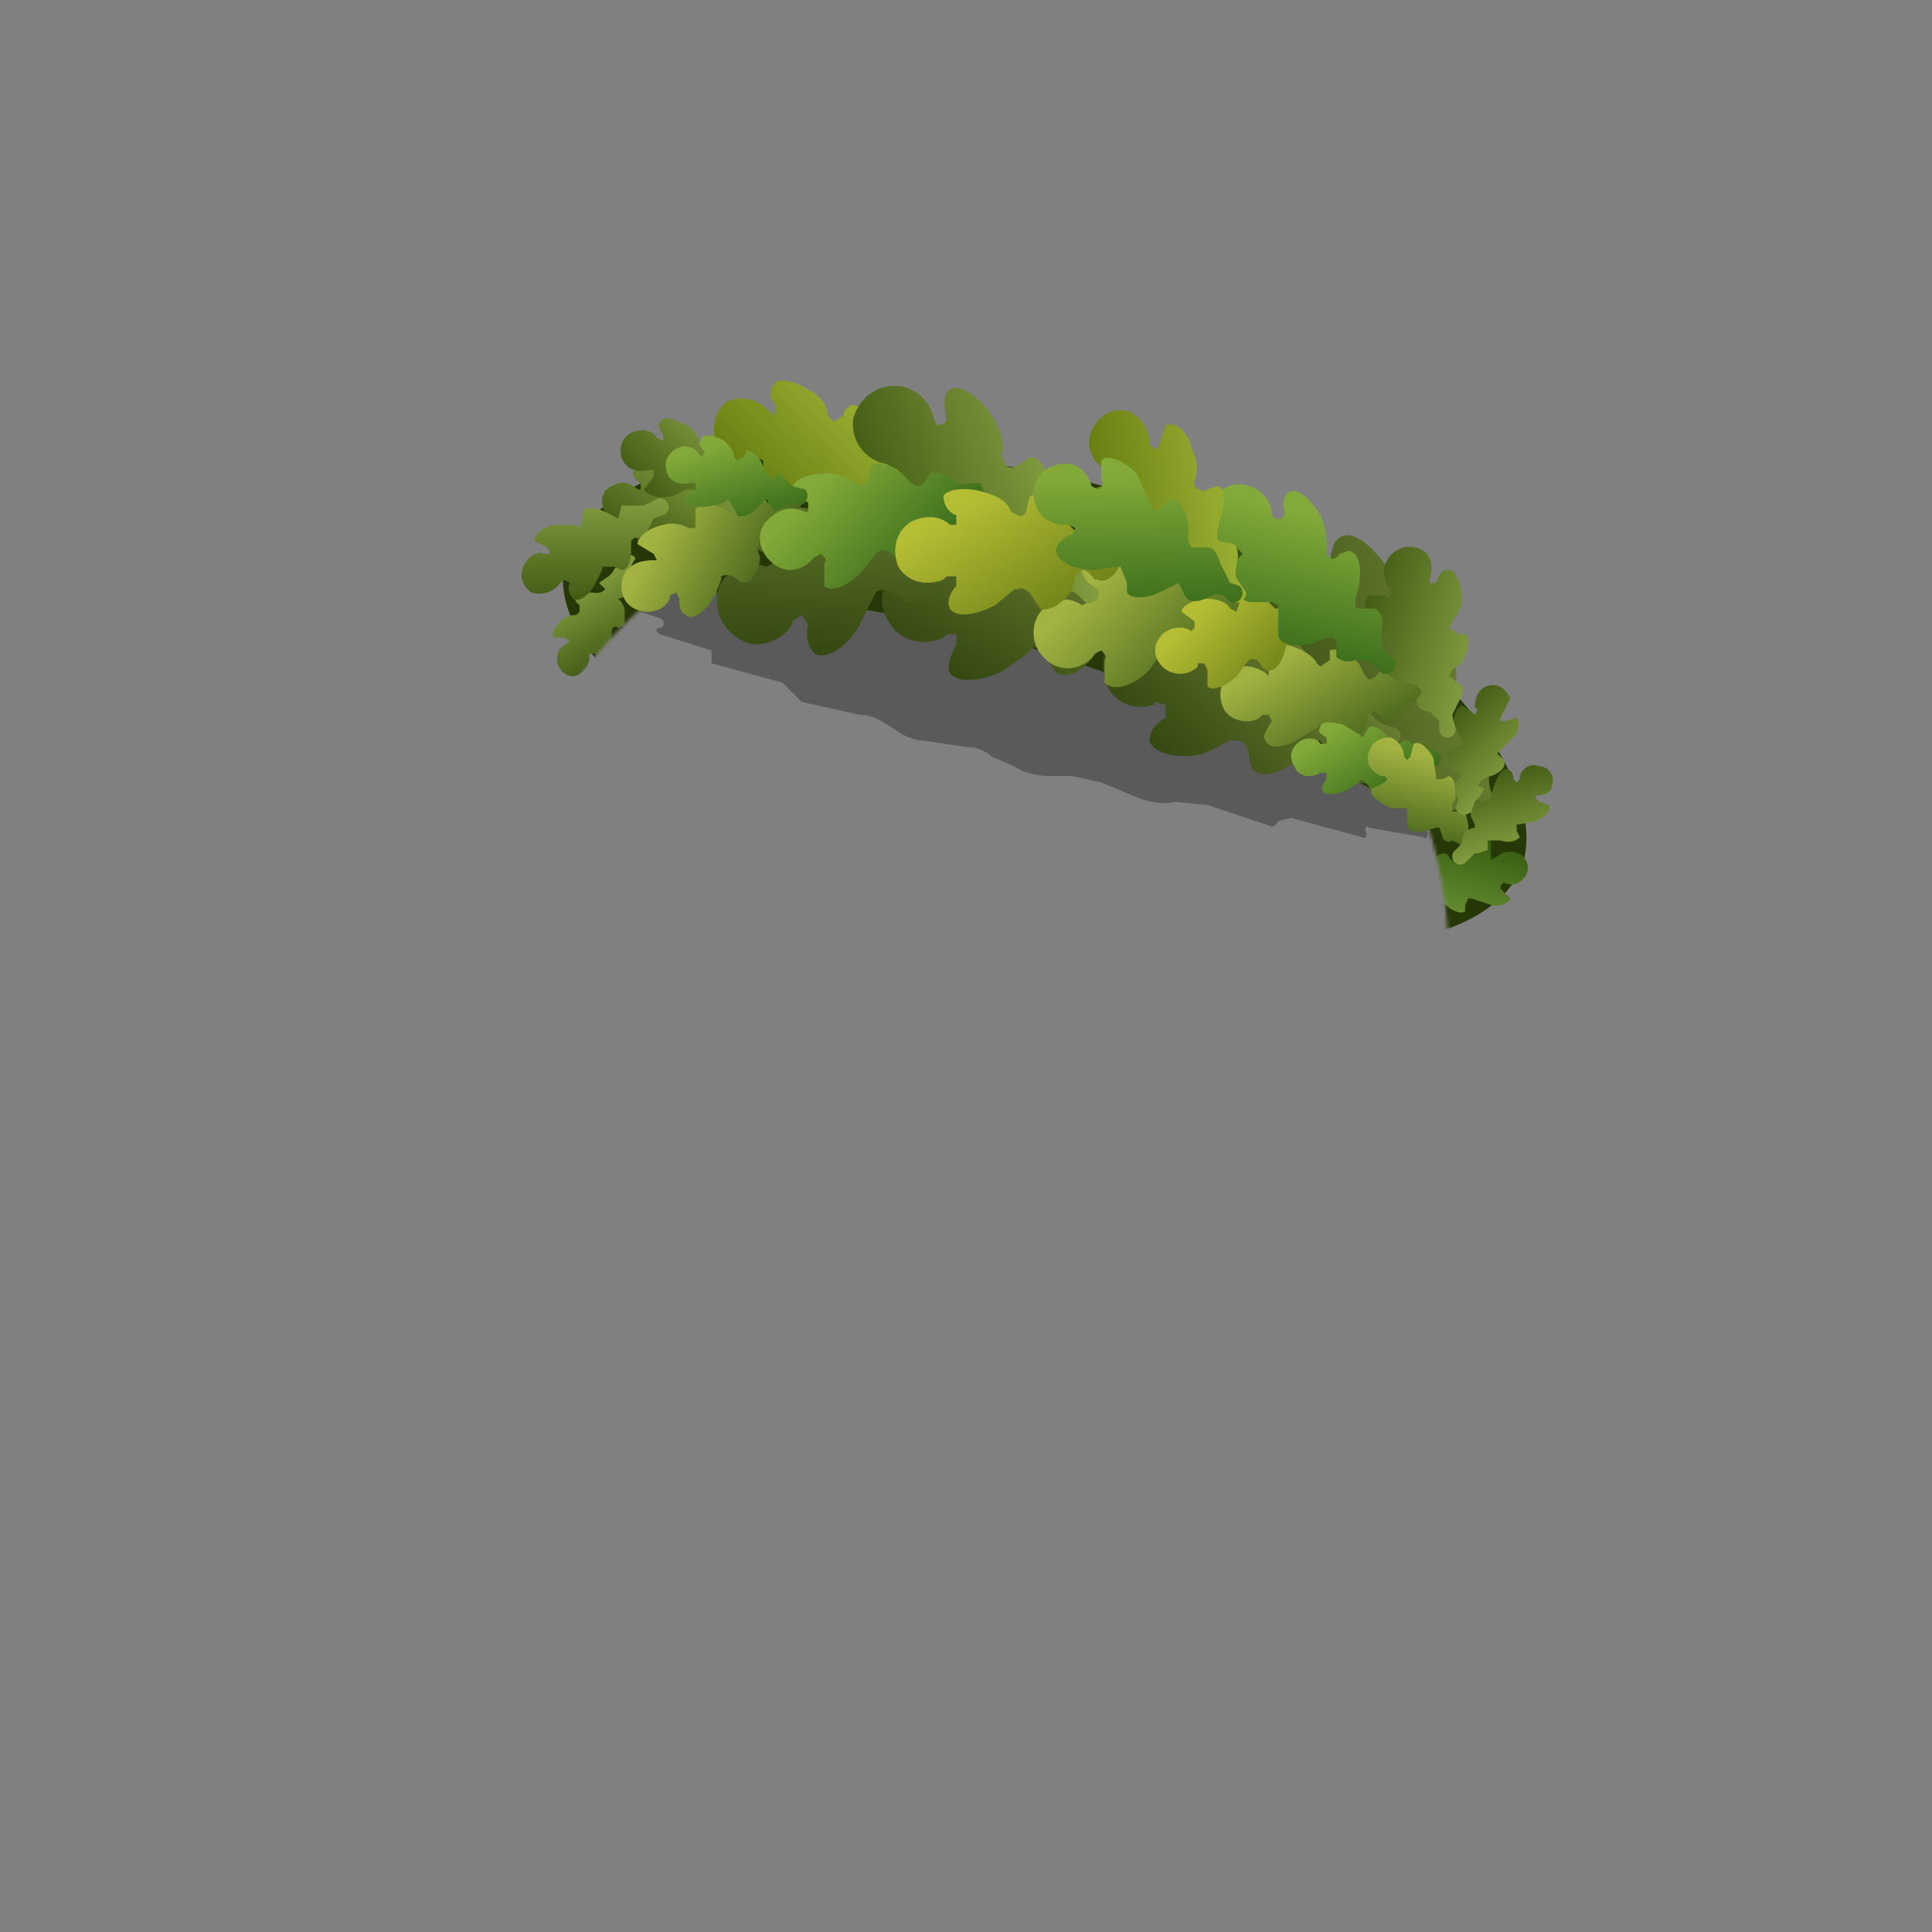 <svg width="600" height="600" fill="none" xmlns="http://www.w3.org/2000/svg"><rect width="100%" height="100%" fill="#808080" stroke="none"/><mask id="a" style="mask-type:alpha" maskUnits="userSpaceOnUse" x="0" y="0" width="600" height="600"><path fill-rule="evenodd" clip-rule="evenodd" d="M600 0H0v600h600V0ZM300 450a150 150 0 1 0 0-300 150 150 0 0 0 0 300Z" fill="#D9D9D9"/></mask><g mask="url(#a)"><path d="M473 268c-9 27-66 39-164 7-99-32-142-76-133-102 8-27 70-51 169-19 99 31 136 87 128 114Z" fill="#273807"/><path fill-rule="evenodd" clip-rule="evenodd" d="M453 267h1l2-3c2-3 6-4 7-3v6l2-1c2-2 6-2 8 0s2 5 0 7-4 2-6 1l-1 1v1l3 3c0 1-3 3-6 2l-6-2h-1l-1 2v2c-1 1-4 0-6-2h-1a7 7 0 0 0-5-2l1 2h-4l-1-1-4 1a2 2 0 0 1-1-5l3-1 1-1 2-2h1l2 1 1-1v-3c1-3 3-4 5-4l1 1c0 1 2 2 3 1Z" fill="url(#b)"/><path fill-rule="evenodd" clip-rule="evenodd" d="M453 267h1l2-3c2-3 6-4 7-3v6l2-1c2-2 6-2 8 0s2 5 0 7-4 2-6 1l-1 1v1l3 3c0 1-3 3-6 2l-6-2h-1l-1 2v2c-1 1-4 0-6-2h-1a7 7 0 0 0-5-2l1 2h-4l-1-1-4 1a2 2 0 0 1-1-5l3-1 1-1 2-2h1l2 1 1-1v-3c1-3 3-4 5-4l1 1c0 1 2 2 3 1Z" fill="#086000" fill-opacity=".2"/><path fill-rule="evenodd" clip-rule="evenodd" d="M190 196v4c0 3-1 6-3 6-1 0-2-1-2-3h-2v2c0 2-3 5-5 5-3 0-5-3-5-5 0-3 1-4 3-5l1-1-2-1h-3c-1-1 0-3 2-5s4-2 5-2l1-1v-2l-1-1c-1-1 1-3 4-3h1a4 4 0 0 0 4-1l-1-1-1-1 3-2 1-1 2-3a3 3 0 1 1 4 3l-1 2v5l-3 1 1 1 1 2v5l-2 1c-1-1-2 0-2 1Z" fill="url(#c)"/></g><path opacity=".3" d="M325 199c4 0 8 1 11 3l7 3 9 3 12 2c4 0 8 2 11 4 2 2 6 3 9 4l19 4 3 3 3 3 21 5v5l17 5c1 0 1 2-1 2v2l7 3c1 0 1 2-1 2-1 0-2 2-1 3 2 1 1 3 0 2l-7-1c-2 0-2 2-1 2 1 1 0 3-1 2l-17-3c-1-1-1 1-1 1 1 1 0 3-1 2l-22-6-4 1c-1 2-2 2-4 1l-18-6-10-1c-4 1-8 0-11-1l-12-5-9-2h-7c-4 0-8-1-11-3l-7-3c-2-2-5-3-8-3l-13-2c-4 0-7-2-10-4s-6-4-10-4l-18-4-3-3-3-3-22-6v-4l-16-5c-2-1-1-2 0-2s2-2 0-3l-6-2c-2-1-1-3 0-3 2 0 2-2 1-2-2-1-1-3 1-3l7 1c1 1 2-1 1-2-2 0-1-2 0-2l17 4c1 0 2-1 1-2s0-2 1-2l22 6c1 1 3 0 4-1l4-1 18 6c3 1 7 2 10 1 4 0 8 0 11 2l12 4 9 2 7 1Z" fill="#000"/><path d="M467 258c-4 12-58-28-138-54-79-26-137-16-133-28 4-13 70-49 150-24 80 26 125 93 121 106Z" fill="#273807"/><path fill-rule="evenodd" clip-rule="evenodd" d="m410 224-3-1-10-2c-11-2-18-9-17-14 1-3 5-5 10-6 2 0 3-2 3-4l-3-2-2-1c-9-2-14-11-11-19 2-9 11-14 19-12 7 2 12 8 12 15l2 2c2 1 4-1 3-3 0-5 1-9 3-10 4-3 11 3 16 11 3 6 4 13 3 16v4c2 2 5 2 7 0l4-2c5 1 7 9 6 17l-2 7v4c2 3 6 1 9 2 3 0 4 5 4 10-1 5-1 10 2 13l3 3a3 3 0 0 1-4 4l-2-2c-3-3-8-3-12-2-5 1-9-1-10-3v-1c0-3 1-6-1-8h-5l-6 3c-9 1-16-1-17-6v-4c2-3 2-8-1-9Z" fill="url(#d)"/><path fill-rule="evenodd" clip-rule="evenodd" d="M384 230h-2l-8 4c-8 2-16 0-17-4 0-2 1-5 5-7v-4l-3-1-1 1c-7 2-14-2-15-9-2-7 2-13 8-15 5-2 11 1 14 5l2 1c1 0 2-2 1-3-2-4-3-7-2-9 2-3 9-2 15 2 4 3 7 7 8 10l2 2c1 1 4 0 4-2l2-3c4-2 8 3 11 9l1 5 2 3c2 1 4-2 6-3 2 0 5 2 7 6 1 3 3 6 6 7l3 1a2 2 0 1 1-1 5l-3-1c-2-1-5 1-8 3-2 3-6 3-8 2v-1c-1-1-2-4-4-4l-3 1-3 5c-5 4-11 6-14 3l-1-3c0-3-1-6-4-6Z" fill="url(#e)"/><path fill-rule="evenodd" clip-rule="evenodd" d="m321 201-2 2-7 5c-7 4-15 4-17 1-1-2 0-5 2-9v-3h-3l-1 1c-6 3-14 1-17-5-4-6-2-13 4-17 5-3 11-2 14 2h3v-3c-3-3-5-6-4-8 1-3 8-4 15-2 5 2 9 5 10 7l2 2c2 1 4-1 4-3l1-4c3-2 9 1 13 6l2 5 3 2c2 1 4-3 6-4 1-1 5 0 7 4 2 2 5 5 8 5h4a2 2 0 1 1-1 5h-2c-3 0-6 2-7 5-2 3-6 5-7 4l-1-1c-1-1-3-3-5-3l-2 2-2 5c-4 6-9 9-13 7l-2-3c0-2-3-5-5-5Z" fill="url(#f)"/><path fill-rule="evenodd" clip-rule="evenodd" d="m272 184-1 2-4 8c-4 7-10 11-14 9-2-2-3-5-2-9l-2-3-3 2v1c-4 6-12 8-17 4-6-4-8-11-5-17 3-5 9-7 14-5l2-1c1-1 0-3-1-3-4-1-7-3-8-5 0-3 5-7 12-9 6-1 10 0 13 2h3c2 0 2-3 1-5v-4c1-3 8-3 14 0l5 3 3 1c2-1 2-4 3-7h8c3 2 7 3 10 1l3-1a2 2 0 1 1 2 4l-3 1c-2 2-3 5-3 8-1 4-3 7-5 7-2-1-5-2-6-1s-2 2-1 3v5c0 7-4 12-8 12l-3-2c-1-1-5-3-7-1Z" fill="url(#g)"/><path fill-rule="evenodd" clip-rule="evenodd" d="m410 225-1 1-5 3c-4 3-10 4-11 1-1-1 0-3 2-6l-1-2h-2l-1 1c-3 2-9 1-11-3s-1-9 3-12c3-2 7-1 10 1l1 1v-3c-2-1-3-3-2-5 0-2 5-3 10-1 3 1 6 3 7 5l1 1 3-2v-3c2-1 6 1 9 4l2 4 1 1c2 0 3-2 4-3s3 0 5 3l4 2 4 1a3 3 0 0 1 0 4h-3c-2 0-3 1-4 3s-3 3-5 2l-3-2-2 1-1 4c-3 4-6 5-9 4l-1-2c0-1-2-3-4-3Z" fill="url(#h)"/><path fill-rule="evenodd" clip-rule="evenodd" d="m423 242-1 1-3 2c-4 2-7 2-8 1s0-3 1-4v-2h-2c-3 2-7 1-8-2-2-3-1-6 2-8 2-1 5-1 6 1h2v-2c-2-1-3-2-2-3 0-2 3-2 7-1l5 3 1 1 1-1 1-2c1-1 4 0 6 3l1 2 1 1 3-2c1 0 2 0 3 2l2 1h4a2 2 0 1 1 0 5h-3l-2 1c-1 2-2 2-3 2l-3-2-1 1-1 3c-2 2-4 4-6 3l-1-2-2-2Z" fill="url(#i)"/><path fill-rule="evenodd" clip-rule="evenodd" d="m423 242-1 1-3 2c-4 2-7 2-8 1s0-3 1-4v-2h-2c-3 2-7 1-8-2-2-3-1-6 2-8 2-1 5-1 6 1h2v-2c-2-1-3-2-2-3 0-2 3-2 7-1l5 3 1 1 1-1 1-2c1-1 4 0 6 3l1 2 1 1 3-2c1 0 2 0 3 2l2 1h4a2 2 0 1 1 0 5h-3l-2 1c-1 2-2 2-3 2l-3-2-1 1-1 3c-2 2-4 4-6 3l-1-2-2-2Z" fill="#008615" fill-opacity=".2"/><path fill-rule="evenodd" clip-rule="evenodd" d="M437 251h-5c-4-2-7-4-6-6l4-2 1-1-1-1h-1c-3-1-5-4-4-7 1-4 4-5 7-5 2 1 4 3 4 6l1 1 1-1 1-4c2-1 4 1 6 4l1 6v1h2l2-1c2 1 2 3 2 7l-1 2v2h4l1 4v2l3 3a2 2 0 1 1-4 3l-2-2-2-1c-1 1-3 0-3-1l-1-3h-1l-3 1c-3 1-6 0-6-2v-5Z" fill="url(#j)"/><path fill-rule="evenodd" clip-rule="evenodd" d="m362 201-1 1-4 6c-5 5-11 7-14 4v-7c1-1 0-2-1-3l-2 1a10 10 0 0 1-16 1c-4-4-4-11 0-15 3-3 8-4 12-1l2-1v-3c-4-1-6-3-5-5 0-3 5-5 11-5 4 1 8 2 10 4l2 1c2 0 3-2 2-4l1-3c2-2 7-1 11 2l3 4 3 1c2 0 2-3 3-5 1-1 5 0 7 2 2 1 5 3 7 2l4-1a2 2 0 1 1 1 5l-3 1c-2 0-3 2-4 5s-3 5-5 4h-1l-4-2-2 3v4c-2 6-6 9-9 8l-2-2c-1-2-4-3-6-2Z" fill="url(#k)"/><path fill-rule="evenodd" clip-rule="evenodd" d="m388 205-1 1-3 4c-3 3-8 5-9 3v-5l-1-2h-2v1c-3 3-8 3-11 0s-3-7 0-10c2-2 6-3 9-1l1-1v-2l-4-3c0-2 4-4 8-4 3 0 6 1 7 3l2 1 1-3v-2c2-2 5-1 8 1l3 3h1c2 0 2-2 3-3s3 0 5 1c1 1 2 2 3 1h4a2 2 0 1 1 1 4l-3 1c-1 0-2 1-2 3l-3 3h-1c-1-1-2-2-3-1l-1 1-1 3c-1 4-3 7-6 6l-1-1c-1-2-3-3-4-2Z" fill="url(#l)"/><path fill-rule="evenodd" clip-rule="evenodd" d="m388 205-1 1-3 4c-3 3-8 5-9 3v-5l-1-2h-2v1c-3 3-8 3-11 0s-3-7 0-10c2-2 6-3 9-1l1-1v-2l-4-3c0-2 4-4 8-4 3 0 6 1 7 3l2 1 1-3v-2c2-2 5-1 8 1l3 3h1c2 0 2-2 3-3s3 0 5 1c1 1 2 2 3 1h4a2 2 0 1 1 1 4l-3 1c-1 0-2 1-2 3l-3 3h-1c-1-1-2-2-3-1l-1 1-1 3c-1 4-3 7-6 6l-1-1c-1-2-3-3-4-2Z" fill="#FFE600" fill-opacity=".2"/><path fill-rule="evenodd" clip-rule="evenodd" d="M463 248v-1l1-3c1-3 3-6 4-5 1 0 2 1 2 3l1 1 1-1v-1c1-3 4-4 6-3 3 0 5 3 4 6 0 2-2 3-5 3v1l1 1 3 1c1 1-1 4-4 5l-5 1h-1v2l1 2c-1 1-3 2-6 1h-4v1h-1 1v2l-3 1h-1l-3 3a2 2 0 1 1-3-4l2-2v-1l1-3 3-1v-1l-1-2c-1-3 0-5 2-6l1 1 3-1Z" fill="url(#m)"/><path fill-rule="evenodd" clip-rule="evenodd" d="M454 231v-1l-2-4c-1-3 0-6 2-7l3 2 1 1 1-2h-1c0-3 1-6 4-7s6 1 7 4l-3 6v1h1l4-1c1 1 1 4-1 6l-4 4-1 1 1 1 1 1c1 2-1 4-4 5a5 5 0 0 0-4 3l2 1-2 3-1 1-1 3a3 3 0 0 1-5-1l1-3-1-1v-4l2-2-1-1-2-1c-2-2-2-5-1-6h1l3-2Z" fill="url(#n)"/><path fill-rule="evenodd" clip-rule="evenodd" d="m433 200-1-1-4-4c-4-3-5-8-3-10h5c1 1 2 0 2-1v-2h-1a8 8 0 0 1 11-11c3 2 3 6 2 9v1h2c1-3 2-4 4-4s4 4 4 9c0 3-2 6-3 7l-1 2 3 2h2c2 1 1 5-1 9l-3 2-1 2 4 3c1 1 0 3-1 5l-2 4 1 4a2 2 0 1 1-5 1v-3l-3-3c-3 0-4-2-4-3v-1c1-1 2-2 1-3l-1-1-4-1c-4-1-7-4-6-6l2-2c1-1 2-3 1-4Z" fill="url(#o)"/><path fill-rule="evenodd" clip-rule="evenodd" d="m397 188-2-1h-7c-6-2-11-6-10-9 0-2 3-3 6-4l2-2-2-2h-1c-6-1-9-7-7-12 1-6 7-9 12-7 4 1 7 5 7 9l1 1c2 1 3-1 3-2-1-3 0-5 1-6 3-2 7 2 10 7 2 4 2 8 2 10v2c1 2 3 2 4 0l3-1c3 1 4 5 3 11l-1 4v3h6c2 1 3 4 2 7 0 2 0 5 2 7l2 2a3 3 0 0 1-4 4l-2-2c-1-2-4-2-6-2-3 1-5 0-6-1v-1c0-2 1-4-1-5h-2l-5 2c-5 1-10 0-10-3v-9Z" fill="url(#p)"/><path fill-rule="evenodd" clip-rule="evenodd" d="m397 188-2-1h-7c-6-2-11-6-10-9 0-2 3-3 6-4l2-2-2-2h-1c-6-1-9-7-7-12 1-6 7-9 12-7 4 1 7 5 7 9l1 1c2 1 3-1 3-2-1-3 0-5 1-6 3-2 7 2 10 7 2 4 2 8 2 10v2c1 2 3 2 4 0l3-1c3 1 4 5 3 11l-1 4v3h6c2 1 3 4 2 7 0 2 0 5 2 7l2 2a3 3 0 0 1-4 4l-2-2c-1-2-4-2-6-2-3 1-5 0-6-1v-1c0-2 1-4-1-5h-2l-5 2c-5 1-10 0-10-3v-9Z" fill="#008615" fill-opacity=".2"/><path fill-rule="evenodd" clip-rule="evenodd" d="M211 164h-1l-3 3c-4 2-8 2-9 1-1-2 0-3 1-5v-2h-2a6 6 0 0 1-9-2c-2-3-1-7 2-8 3-2 6-1 8 1h1v-2c-2-1-3-3-2-4 0-2 4-2 8-1l5 4 1 1 2-2 1-2c1-1 4 0 6 3l1 3 2 1 3-2c0-1 2 0 3 2l3 1h4a2 2 0 1 1-1 5h-3l-2 1c-1 2-2 3-3 2h-1l-2-2-1 2-2 2c-1 3-4 5-6 4l-1-2c0-1-1-3-3-2Z" fill="url(#q)"/><path fill-rule="evenodd" clip-rule="evenodd" d="M214 152h-1l-4 2c-4 1-8 0-9-2l3-4v-2h-2c-4 1-7-1-8-4-1-4 1-7 4-8s6 0 7 2l2 1v-2c-1-1-2-3-1-4 1-2 4-1 8 1 2 1 4 3 4 5l1 1c1 1 2 0 2-1l1-2c2 0 4 2 6 5v3l1 1c1 1 2-1 4-1 1-1 2 1 3 3l2 2 3 1a2 2 0 0 1-1 5l-3-1h-2c-2 2-4 2-4 1h-1l-2-2-1 1-2 2c-2 2-6 3-7 1v-1c0-2-1-3-3-3Z" fill="url(#r)"/><path fill-rule="evenodd" clip-rule="evenodd" d="m355 164-2-1-6-1c-6-3-9-7-8-10l6-2 2-2-2-2h-1c-5-2-7-8-5-12 2-5 7-8 12-6 4 2 6 6 6 10l1 1c1 1 2 0 2-1l2-6c3-1 7 2 8 7 2 4 2 8 1 10v2c1 1 3 2 4 1l3-1c2 0 3 5 1 10l-1 4v2c1 2 3 1 5 2 1 0 2 3 1 6 0 2-1 4 1 6l2 3a3 3 0 0 1-4 3l-2-3c-1-1-3-2-5-1-3 0-5-1-6-3v-5h-2l-4 1c-5 1-9-1-10-4l1-3c1-1 2-4 0-5Z" fill="url(#s)"/><path fill-rule="evenodd" clip-rule="evenodd" d="m355 164-2-1-6-1c-6-3-9-7-8-10l6-2 2-2-2-2h-1c-5-2-7-8-5-12 2-5 7-8 12-6 4 2 6 6 6 10l1 1c1 1 2 0 2-1l2-6c3-1 7 2 8 7 2 4 2 8 1 10v2c1 1 3 2 4 1l3-1c2 0 3 5 1 10l-1 4v2c1 2 3 1 5 2 1 0 2 3 1 6 0 2-1 4 1 6l2 3a3 3 0 0 1-4 3l-2-3c-1-1-3-2-5-1-3 0-5-1-6-3v-5h-2l-4 1c-5 1-9-1-10-4l1-3c1-1 2-4 0-5Z" fill="#FAFF00" fill-opacity=".2"/><path fill-rule="evenodd" clip-rule="evenodd" d="M254 151h-2l-6 3c-6 1-12 0-13-3 0-2 1-4 4-6v-2l-2-1-2 1c-5 1-10-2-11-7s1-11 6-12c4-1 9 1 11 4l2 1v-3c-2-2-2-5-1-6 1-3 6-2 11 1 4 2 6 5 6 8l2 2 3-2c0-2 1-2 2-3 2-1 6 2 8 7l1 4 1 2c2 1 4-1 5-2 2 0 4 2 5 5l4 5 4 1a2 2 0 1 1-2 4h-2c-2-1-4 0-6 1-2 2-5 3-6 2v-1c-1-1-1-3-3-3l-2 1-3 3c-4 4-8 5-10 3l-1-3c0-2-1-4-3-4Z" fill="url(#t)"/><path fill-rule="evenodd" clip-rule="evenodd" d="M254 151h-2l-6 3c-6 1-12 0-13-3 0-2 1-4 4-6v-2l-2-1-2 1c-5 1-10-2-11-7s1-11 6-12c4-1 9 1 11 4l2 1v-3c-2-2-2-5-1-6 1-3 6-2 11 1 4 2 6 5 6 8l2 2 3-2c0-2 1-2 2-3 2-1 6 2 8 7l1 4 1 2c2 1 4-1 5-2 2 0 4 2 5 5l4 5 4 1a2 2 0 1 1-2 4h-2c-2-1-4 0-6 1-2 2-5 3-6 2v-1c-1-1-1-3-3-3l-2 1-3 3c-4 4-8 5-10 3l-1-3c0-2-1-4-3-4Z" fill="#FAFF00" fill-opacity=".2"/><path fill-rule="evenodd" clip-rule="evenodd" d="M294 165h-10c-9-2-15-6-14-11 0-2 3-4 7-4 2-1 3-2 2-4l-2-1-2-1c-6-1-11-7-10-14 2-7 8-11 15-10 5 1 9 5 10 10l1 2c2 0 3-1 3-2-1-4-1-8 1-9 3-2 9 2 13 8 3 5 4 9 3 12l1 3c1 2 4 1 5 0l3-2c4 0 6 6 6 13l-1 5v3c2 2 5 1 7 1s4 3 3 8c0 3 1 7 3 9l3 2a3 3 0 0 1-4 4l-2-2c-2-2-5-2-8-1-4 1-7 1-8-1v-1c0-2 0-5-2-6h-3l-5 3c-6 2-12 1-14-3l1-4c1-2 1-5-2-7Z" fill="url(#u)"/><path fill-rule="evenodd" clip-rule="evenodd" d="M187 176v1l-2 4c-2 4-5 6-7 5-1-1-2-3-1-5l-2-1-1 1c-2 3-6 4-9 3-3-2-4-6-2-9 1-2 4-4 6-3h2l-1-2-4-2c0-2 2-4 6-5h7l1 1 1-3v-2c0-1 3-2 7 0l2 1 2 1 1-4h7l4-2a2 2 0 1 1 2 5l-3 1-1 2-2 4h-3l-1 1v3c0 3-1 6-3 6l-2-1h-4Z" fill="url(#v)"/><path fill-rule="evenodd" clip-rule="evenodd" d="M224 179v1l-2 5c-3 5-7 8-9 6-2-1-2-3-2-5l-1-2-2 1v1c-2 4-7 5-11 3s-5-7-3-11c2-3 5-4 9-4h1l-1-2-5-3c0-2 3-5 8-6 3-1 6 0 8 1h2v-6c1-1 5-2 9 0l3 2h2l2-4h10l3-2a2 2 0 1 1 2 5l-2 1c-2 1-2 2-2 4s-1 4-3 4h-4l-1 2 1 3c0 4-3 8-5 8l-2-1c-1-1-3-2-5-1Z" fill="url(#w)"/><path fill-rule="evenodd" clip-rule="evenodd" d="m273 171-1 1-4 5c-4 5-10 7-12 5v-7c1-1 0-2-1-3l-2 1-1 1c-4 4-9 4-13 0s-4-10 0-13c3-3 7-4 11-2h1v-3c-3-1-5-3-5-4 0-3 5-5 11-5 4 0 7 2 9 3l2 1 2-3v-3c2-2 6-1 10 2l3 3 2 1c2 0 3-3 4-4s3 0 6 1c1 2 4 3 6 2h3a3 3 0 0 1 1 4l-2 1c-2 0-3 2-4 4-1 3-3 5-4 4h-1c-1-1-3-2-4-1l-1 2-1 4c-2 5-5 8-8 7l-2-2c-1-1-3-3-5-2Z" fill="url(#x)"/><path fill-rule="evenodd" clip-rule="evenodd" d="m273 171-1 1-4 5c-4 5-10 7-12 5v-7c1-1 0-2-1-3l-2 1-1 1c-4 4-9 4-13 0s-4-10 0-13c3-3 7-4 11-2h1v-3c-3-1-5-3-5-4 0-3 5-5 11-5 4 0 7 2 9 3l2 1 2-3v-3c2-2 6-1 10 2l3 3 2 1c2 0 3-3 4-4s3 0 6 1c1 2 4 3 6 2h3a3 3 0 0 1 1 4l-2 1c-2 0-3 2-4 4-1 3-3 5-4 4h-1c-1-1-3-2-4-1l-1 2-1 4c-2 5-5 8-8 7l-2-2c-1-1-3-3-5-2Z" fill="#008615" fill-opacity=".2"/><path fill-rule="evenodd" clip-rule="evenodd" d="M316 183h-1l-6 5c-6 3-12 4-14 1-1-2 0-5 2-7v-3h-3l-1 1c-5 2-11 1-14-4-2-5-1-11 4-14 4-2 9-2 12 1h2v-3c-3-1-4-4-4-6 1-2 7-3 13-1 4 1 7 3 8 6l2 1c2 1 3-1 3-3l1-3c2-1 7 1 10 5l2 4 2 2c2 0 4-2 5-3s4 0 6 3c2 2 4 4 6 4h4a3 3 0 0 1 0 5h-3c-2 0-4 1-5 3-2 3-5 4-6 3h-1c-1-1-2-3-4-3l-2 2-1 4c-3 5-8 7-10 6l-2-3c-1-2-3-4-5-3Z" fill="url(#y)"/><path fill-rule="evenodd" clip-rule="evenodd" d="M316 183h-1l-6 5c-6 3-12 4-14 1-1-2 0-5 2-7v-3h-3l-1 1c-5 2-11 1-14-4-2-5-1-11 4-14 4-2 9-2 12 1h2v-3c-3-1-4-4-4-6 1-2 7-3 13-1 4 1 7 3 8 6l2 1c2 1 3-1 3-3l1-3c2-1 7 1 10 5l2 4 2 2c2 0 4-2 5-3s4 0 6 3c2 2 4 4 6 4h4a3 3 0 0 1 0 5h-3c-2 0-4 1-5 3-2 3-5 4-6 3h-1c-1-1-2-3-4-3l-2 2-1 4c-3 5-8 7-10 6l-2-3c-1-2-3-4-5-3Z" fill="#FFE600" fill-opacity=".2"/><path fill-rule="evenodd" clip-rule="evenodd" d="M348 176h-2l-6 1c-7 0-12-3-12-6 0-2 2-4 5-5l1-2-2-1h-1c-6 0-10-4-10-10 0-5 4-9 10-9 4 0 7 3 8 7l2 1c1 0 2-2 1-3v-6c2-2 7 0 11 4l4 9 1 2c1 1 3 0 3-1l3-2c2 0 5 4 5 9v4l1 2h5c2 0 3 2 4 5l3 6 3 1a3 3 0 0 1-3 5l-2-2c-2-1-4 0-6 1s-5 1-6-1l-2-4-2 1-4 2c-4 2-9 2-10 0v-3l-2-5Z" fill="url(#z)"/><path fill-rule="evenodd" clip-rule="evenodd" d="M348 176h-2l-6 1c-7 0-12-3-12-6 0-2 2-4 5-5l1-2-2-1h-1c-6 0-10-4-10-10 0-5 4-9 10-9 4 0 7 3 8 7l2 1c1 0 2-2 1-3v-6c2-2 7 0 11 4l4 9 1 2c1 1 3 0 3-1l3-2c2 0 5 4 5 9v4l1 2h5c2 0 3 2 4 5l3 6 3 1a3 3 0 0 1-3 5l-2-2c-2-1-4 0-6 1s-5 1-6-1l-2-4-2 1-4 2c-4 2-9 2-10 0v-3l-2-5Z" fill="#008615" fill-opacity=".2"/><path fill-rule="evenodd" clip-rule="evenodd" d="m226 155-1 1-4 1c-3 1-7 0-8-1 0-2 1-3 3-4v-2h-2c-3 1-7-1-7-4-1-3 1-6 4-7 2-1 5 0 6 2l1 1 1-2c-2-1-2-3-1-4 0-1 4-1 7 1 2 2 3 3 3 5l1 1 2-1 1-2c2 0 4 2 5 5l1 2 1 1c1 1 2 0 3-1l3 3 1 1 4 1a3 3 0 0 1-2 5l-2-1-2 1c-2 1-3 2-4 1l-2-3-1 1-2 2c-2 2-5 3-6 2l-1-2-2-3Z" fill="url(#A)"/><path fill-rule="evenodd" clip-rule="evenodd" d="m226 155-1 1-4 1c-3 1-7 0-8-1 0-2 1-3 3-4v-2h-2c-3 1-7-1-7-4-1-3 1-6 4-7 2-1 5 0 6 2l1 1 1-2c-2-1-2-3-1-4 0-1 4-1 7 1 2 2 3 3 3 5l1 1 2-1 1-2c2 0 4 2 5 5l1 2 1 1c1 1 2 0 3-1l3 3 1 1 4 1a3 3 0 0 1-2 5l-2-1-2 1c-2 1-3 2-4 1l-2-3-1 1-2 2c-2 2-5 3-6 2l-1-2-2-3Z" fill="#008615" fill-opacity=".2"/><defs><linearGradient id="b" x1="457.2" y1="259.5" x2="450.3" y2="285.4" gradientUnits="userSpaceOnUse"><stop stop-color="#425C15"/><stop offset="1" stop-color="#829C3F"/></linearGradient><linearGradient id="c" x1="192" y1="203.4" x2="179.6" y2="182" gradientUnits="userSpaceOnUse"><stop stop-color="#425C15"/><stop offset="1" stop-color="#829C3F"/></linearGradient><linearGradient id="d" x1="383.3" y1="221.6" x2="455.1" y2="202.3" gradientUnits="userSpaceOnUse"><stop stop-color="#344811"/><stop offset="1" stop-color="#677C30"/></linearGradient><linearGradient id="e" x1="365.3" y1="239" x2="406" y2="198.3" gradientUnits="userSpaceOnUse"><stop stop-color="#344811"/><stop offset="1" stop-color="#677C30"/></linearGradient><linearGradient id="f" x1="305.1" y1="215.3" x2="333.9" y2="165.4" gradientUnits="userSpaceOnUse"><stop stop-color="#344811"/><stop offset="1" stop-color="#677C30"/></linearGradient><linearGradient id="g" x1="264.9" y1="203.7" x2="266.7" y2="146.1" gradientUnits="userSpaceOnUse"><stop stop-color="#344811"/><stop offset="1" stop-color="#677C30"/></linearGradient><linearGradient id="h" x1="422.6" y1="236.1" x2="401.2" y2="201.5" gradientUnits="userSpaceOnUse"><stop stop-color="#406019"/><stop offset="1" stop-color="#A3B342"/></linearGradient><linearGradient id="i" x1="432.1" y1="250" x2="416.6" y2="225.2" gradientUnits="userSpaceOnUse"><stop stop-color="#406019"/><stop offset="1" stop-color="#A3B342"/></linearGradient><linearGradient id="j" x1="438" y1="263.4" x2="444.6" y2="235" gradientUnits="userSpaceOnUse"><stop stop-color="#406019"/><stop offset="1" stop-color="#A3B342"/></linearGradient><linearGradient id="k" x1="380.3" y1="210.1" x2="343.7" y2="175.5" gradientUnits="userSpaceOnUse"><stop stop-color="#406019"/><stop offset="1" stop-color="#A3B342"/></linearGradient><linearGradient id="l" x1="401.2" y1="211.4" x2="375" y2="186.8" gradientUnits="userSpaceOnUse"><stop stop-color="#406019"/><stop offset="1" stop-color="#A3B342"/></linearGradient><linearGradient id="m" x1="462.8" y1="239.9" x2="469.3" y2="264.1" gradientUnits="userSpaceOnUse"><stop stop-color="#425C15"/><stop offset="1" stop-color="#829C3F"/></linearGradient><linearGradient id="n" x1="449.3" y1="223.3" x2="467.6" y2="241.6" gradientUnits="userSpaceOnUse"><stop stop-color="#425C15"/><stop offset="1" stop-color="#829C3F"/></linearGradient><linearGradient id="o" x1="422.2" y1="192.8" x2="458.6" y2="202.6" gradientUnits="userSpaceOnUse"><stop stop-color="#425C15"/><stop offset="1" stop-color="#829C3F"/></linearGradient><linearGradient id="p" x1="397.6" y1="207.5" x2="408.8" y2="160.2" gradientUnits="userSpaceOnUse"><stop stop-color="#406019"/><stop offset="1" stop-color="#A3B342"/></linearGradient><linearGradient id="q" x1="203.7" y1="171.2" x2="219.2" y2="144.4" gradientUnits="userSpaceOnUse"><stop stop-color="#425C15"/><stop offset="1" stop-color="#829C3F"/></linearGradient><linearGradient id="r" x1="205.1" y1="157" x2="227" y2="135.1" gradientUnits="userSpaceOnUse"><stop stop-color="#425C15"/><stop offset="1" stop-color="#829C3F"/></linearGradient><linearGradient id="s" x1="339.7" y1="161.5" x2="383" y2="155.2" gradientUnits="userSpaceOnUse"><stop stop-color="#425C15"/><stop offset="1" stop-color="#829C3F"/></linearGradient><linearGradient id="t" x1="239.5" y1="158.1" x2="271.1" y2="126.5" gradientUnits="userSpaceOnUse"><stop stop-color="#425C15"/><stop offset="1" stop-color="#829C3F"/></linearGradient><linearGradient id="u" x1="273.6" y1="165.9" x2="327.7" y2="146.3" gradientUnits="userSpaceOnUse"><stop stop-color="#425C15"/><stop offset="1" stop-color="#829C3F"/></linearGradient><linearGradient id="v" x1="184.5" y1="186" x2="184.5" y2="155" gradientUnits="userSpaceOnUse"><stop stop-color="#425C15"/><stop offset="1" stop-color="#829C3F"/></linearGradient><linearGradient id="w" x1="239.9" y1="182.1" x2="205.7" y2="163.7" gradientUnits="userSpaceOnUse"><stop stop-color="#406019"/><stop offset="1" stop-color="#A3B342"/></linearGradient><linearGradient id="x" x1="289.6" y1="179.5" x2="256.4" y2="148.1" gradientUnits="userSpaceOnUse"><stop stop-color="#406019"/><stop offset="1" stop-color="#A3B342"/></linearGradient><linearGradient id="y" x1="330.9" y1="195.9" x2="304.9" y2="153.7" gradientUnits="userSpaceOnUse"><stop stop-color="#406019"/><stop offset="1" stop-color="#A3B342"/></linearGradient><linearGradient id="z" x1="353.2" y1="193.3" x2="351.9" y2="147.7" gradientUnits="userSpaceOnUse"><stop stop-color="#406019"/><stop offset="1" stop-color="#A3B342"/></linearGradient><linearGradient id="A" x1="233" y1="165.3" x2="224.5" y2="137.4" gradientUnits="userSpaceOnUse"><stop stop-color="#406019"/><stop offset="1" stop-color="#A3B342"/></linearGradient></defs></svg>
